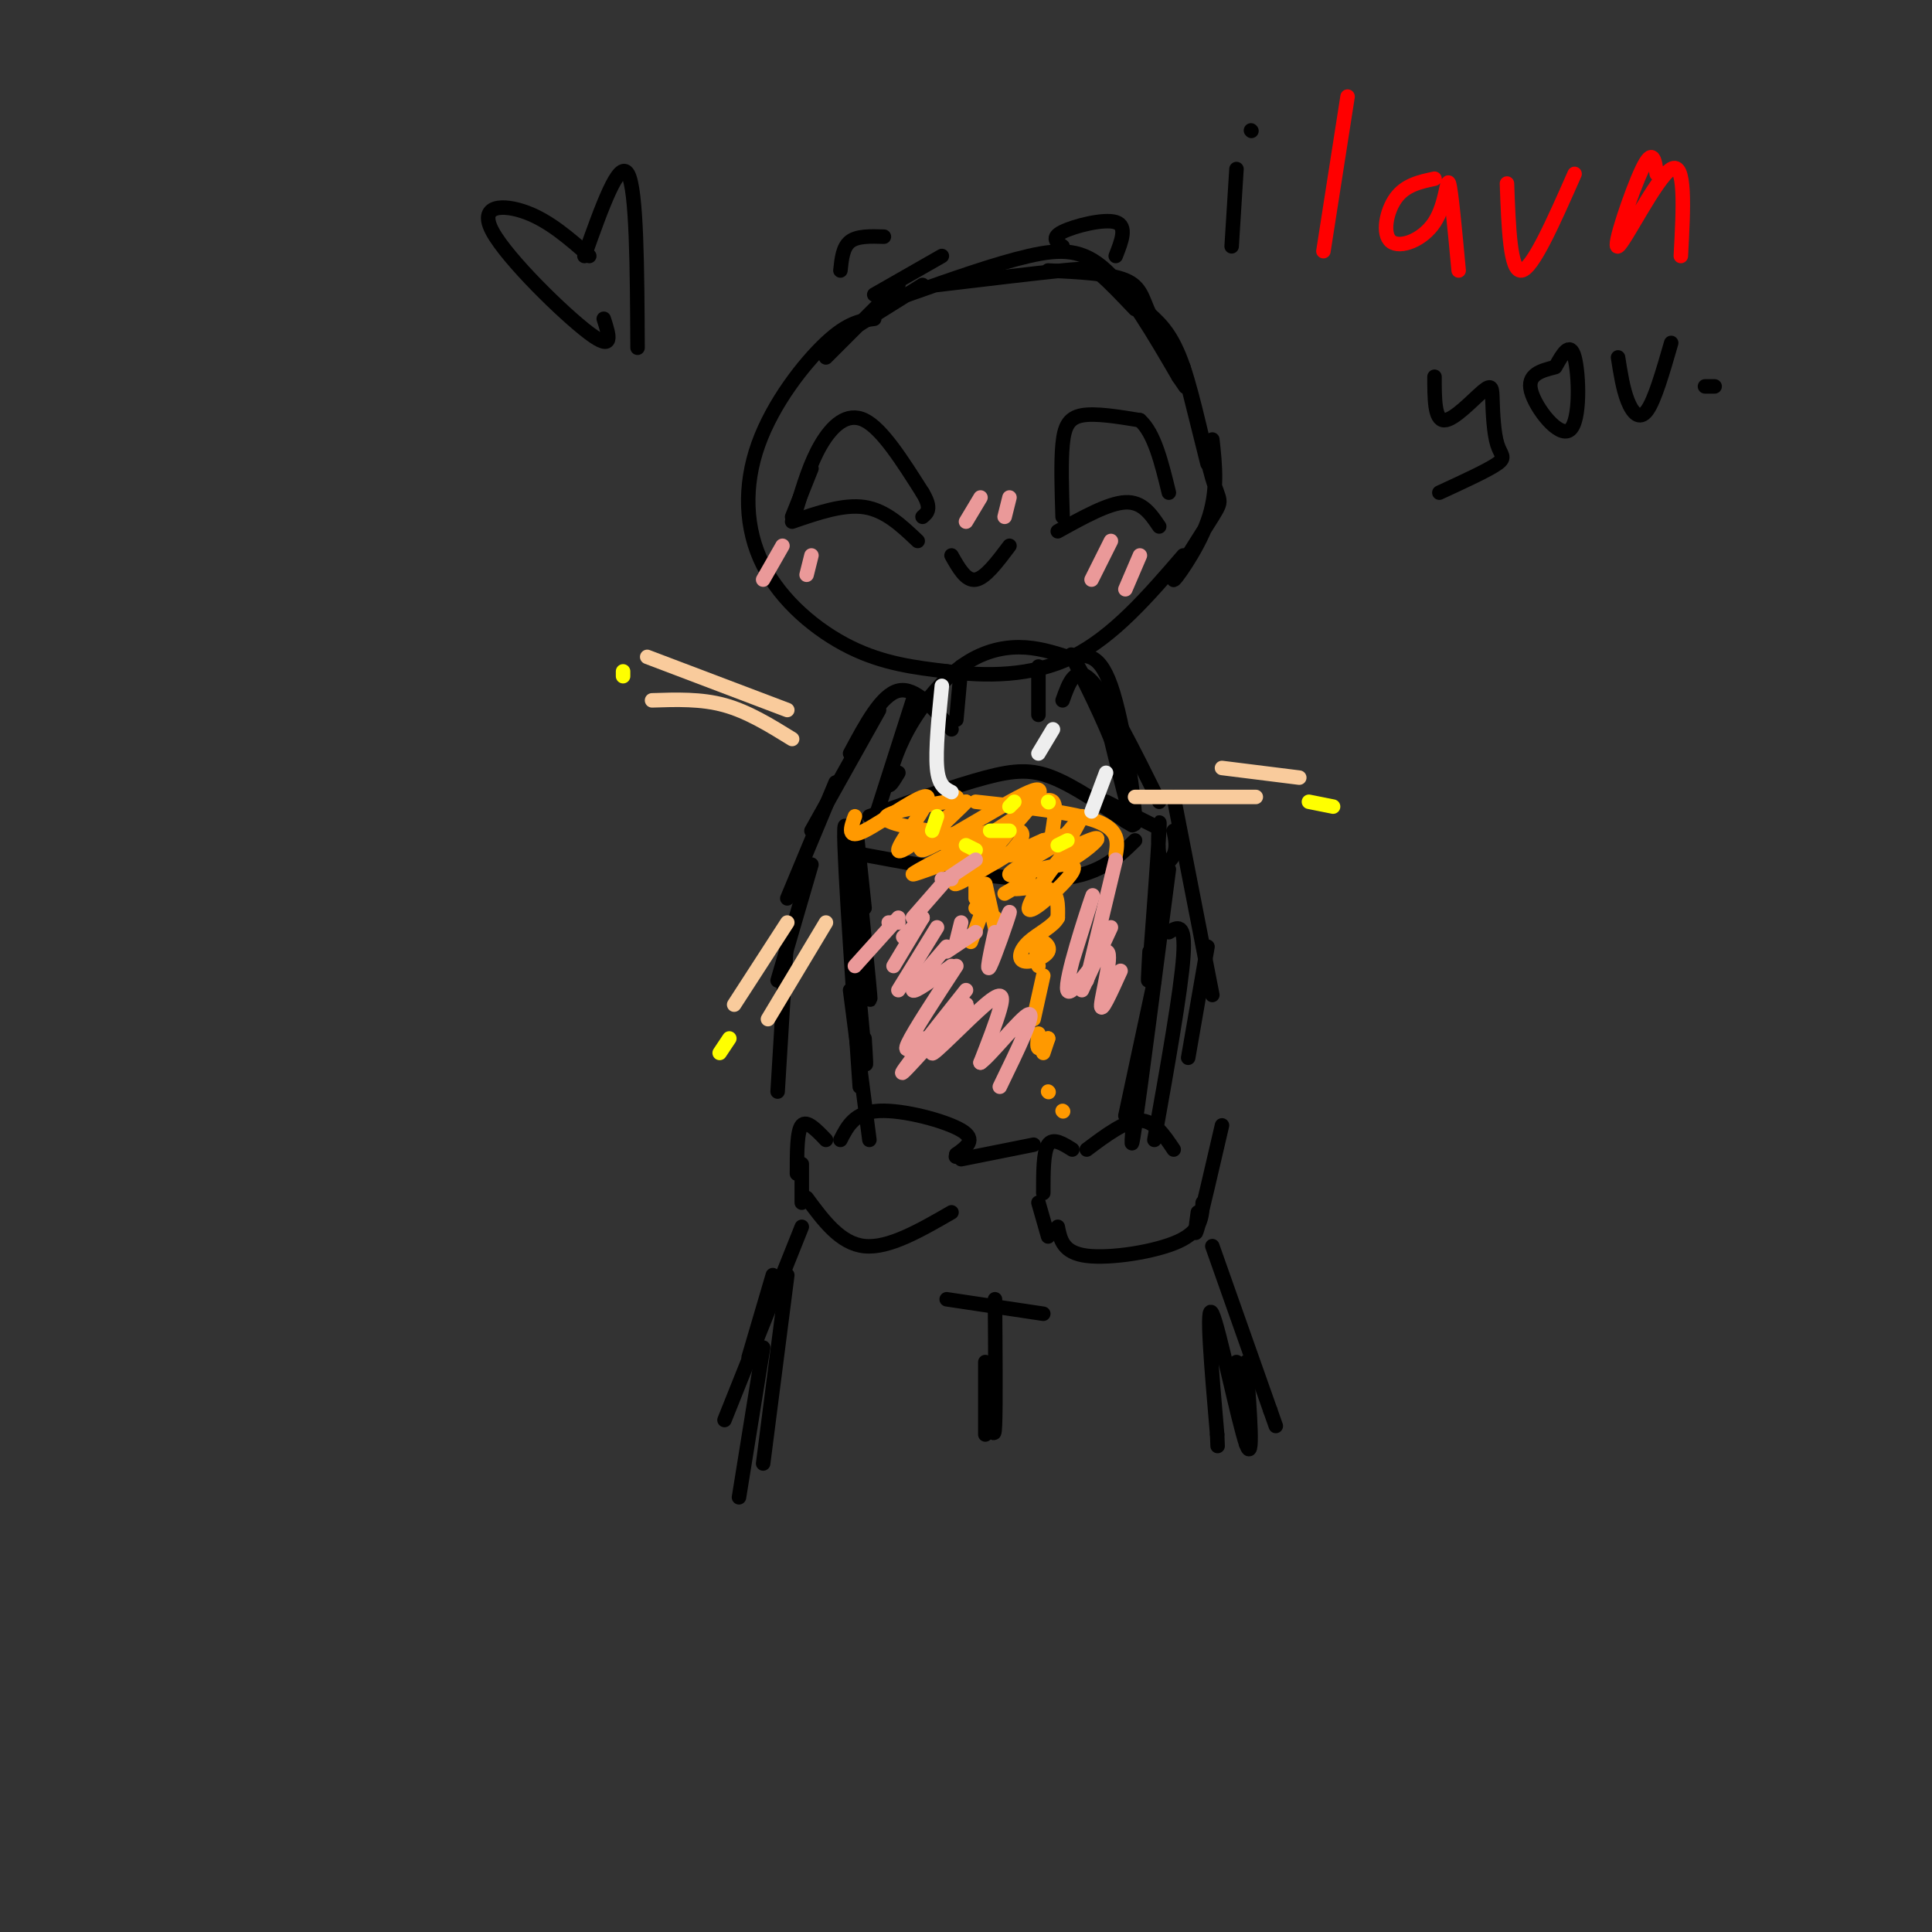 <svg viewBox='0 0 400 400' version='1.1' xmlns='http://www.w3.org/2000/svg' xmlns:xlink='http://www.w3.org/1999/xlink'><rect x="0" y="0" width="400" height="400" fill="#333333" stroke="none"/><g fill='none' stroke='#000000' stroke-width='3' stroke-linecap='round' stroke-linejoin='round'><path d='M191,59c0.000,0.000 -16.000,10.000 -16,10'/><path d='M186,59c0.000,0.000 -15.000,15.000 -15,15'/><path d='M181,66c-2.722,0.365 -5.445,0.730 -10,5c-4.555,4.270 -10.943,12.443 -14,21c-3.057,8.557 -2.785,17.496 1,25c3.785,7.504 11.081,13.573 18,17c6.919,3.427 13.459,4.214 20,5'/><path d='M196,139c7.867,1.044 17.533,1.156 26,-3c8.467,-4.156 15.733,-12.578 23,-21'/><path d='M181,61c0.000,0.000 14.000,-8.000 14,-8'/><path d='M188,61c9.111,-3.222 18.222,-6.444 25,-8c6.778,-1.556 11.222,-1.444 16,3c4.778,4.444 9.889,13.222 15,22'/><path d='M244,78c2.500,3.667 1.250,1.833 0,0'/><path d='M245,76c0.000,0.000 5.000,20.000 5,20'/><path d='M251,91c0.603,5.452 1.206,10.904 -1,17c-2.206,6.096 -7.221,12.835 -7,12c0.221,-0.835 5.678,-9.244 8,-13c2.322,-3.756 1.510,-2.857 0,-8c-1.510,-5.143 -3.717,-16.326 -6,-23c-2.283,-6.674 -4.641,-8.837 -7,-11'/><path d='M238,65c-1.489,-3.178 -1.711,-5.622 -5,-7c-3.289,-1.378 -9.644,-1.689 -16,-2'/><path d='M194,59c10.244,-1.222 20.489,-2.444 26,-3c5.511,-0.556 6.289,-0.444 8,1c1.711,1.444 4.356,4.222 7,7'/><path d='M164,108c5.333,-1.833 10.667,-3.667 15,-3c4.333,0.667 7.667,3.833 11,7'/><path d='M164,107c0.000,0.000 4.000,-10.000 4,-10'/><path d='M165,105c1.378,-4.600 2.756,-9.200 5,-13c2.244,-3.800 5.356,-6.800 9,-5c3.644,1.800 7.822,8.400 12,15'/><path d='M191,102c2.000,3.333 1.000,4.167 0,5'/><path d='M219,110c5.250,-2.917 10.500,-5.833 14,-6c3.500,-0.167 5.250,2.417 7,5'/><path d='M220,107c-0.178,-5.644 -0.356,-11.289 0,-15c0.356,-3.711 1.244,-5.489 4,-6c2.756,-0.511 7.378,0.244 12,1'/><path d='M236,87c3.000,2.667 4.500,8.833 6,15'/><path d='M220,51c-1.222,-0.889 -2.444,-1.778 0,-3c2.444,-1.222 8.556,-2.778 11,-2c2.444,0.778 1.222,3.889 0,7'/><path d='M174,56c0.250,-2.417 0.500,-4.833 2,-6c1.500,-1.167 4.250,-1.083 7,-1'/><path d='M197,115c1.500,2.667 3.000,5.333 5,5c2.000,-0.333 4.500,-3.667 7,-7'/><path d='M215,138c0.000,0.000 0.000,10.000 0,10'/><path d='M199,138c0.000,0.000 -1.000,11.000 -1,11'/><path d='M220,145c1.333,-3.750 2.667,-7.500 6,-4c3.333,3.500 8.667,14.250 14,25'/><path d='M197,151c-3.750,-4.417 -7.500,-8.833 -11,-8c-3.500,0.833 -6.750,6.917 -10,13'/><path d='M182,147c0.000,0.000 -14.000,25.000 -14,25'/><path d='M173,162c0.000,0.000 -10.000,24.000 -10,24'/><path d='M165,243c0.000,-4.417 0.000,-8.833 1,-10c1.000,-1.167 3.000,0.917 5,3'/><path d='M174,236c1.467,-2.867 2.933,-5.733 8,-6c5.067,-0.267 13.733,2.067 17,4c3.267,1.933 1.133,3.467 -1,5'/><path d='M198,239c-0.167,0.833 -0.083,0.417 0,0'/><path d='M166,241c0.000,0.000 0.000,8.000 0,8'/><path d='M167,248c3.500,4.750 7.000,9.500 12,10c5.000,0.500 11.500,-3.250 18,-7'/><path d='M216,247c0.000,-4.250 0.000,-8.500 1,-10c1.000,-1.500 3.000,-0.250 5,1'/><path d='M225,238c4.000,-3.000 8.000,-6.000 11,-6c3.000,0.000 5.000,3.000 7,6'/><path d='M215,249c0.000,0.000 2.000,7.000 2,7'/><path d='M219,254c0.533,2.689 1.067,5.378 6,6c4.933,0.622 14.267,-0.822 19,-3c4.733,-2.178 4.867,-5.089 5,-8'/><path d='M248,251c-0.417,3.000 -0.833,6.000 0,3c0.833,-3.000 2.917,-12.000 5,-21'/><path d='M199,240c0.000,0.000 15.000,-3.000 15,-3'/><path d='M239,236c2.750,-15.417 5.500,-30.833 6,-38c0.500,-7.167 -1.250,-6.083 -3,-5'/><path d='M180,236c0.000,0.000 -4.000,-31.000 -4,-31'/><path d='M179,215c0.250,4.000 0.500,8.000 0,3c-0.500,-5.000 -1.750,-19.000 -3,-33'/><path d='M179,188c0.000,0.000 -2.000,-19.000 -2,-19'/><path d='M180,169c8.911,-3.178 17.822,-6.356 24,-8c6.178,-1.644 9.622,-1.756 14,0c4.378,1.756 9.689,5.378 15,9'/><path d='M233,170c2.500,1.500 1.250,0.750 0,0'/><path d='M229,166c0.000,0.000 10.000,5.000 10,5'/><path d='M179,177c14.833,2.750 29.667,5.500 39,5c9.333,-0.500 13.167,-4.250 17,-8'/><path d='M243,172c0.356,1.734 0.711,3.467 0,5c-0.711,1.533 -2.490,2.864 -3,0c-0.510,-2.864 0.247,-9.925 0,-5c-0.247,4.925 -1.499,21.836 -2,28c-0.501,6.164 -0.250,1.582 0,-3'/><path d='M242,180c-2.917,22.500 -5.833,45.000 -7,53c-1.167,8.000 -0.583,1.500 0,-5'/><path d='M239,203c0.000,0.000 -6.000,28.000 -6,28'/><path d='M177,175c1.889,18.178 3.778,36.356 3,31c-0.778,-5.356 -4.222,-34.244 -5,-35c-0.778,-0.756 1.111,26.622 3,54'/><path d='M181,170c0.000,0.000 8.000,-25.000 8,-25'/><path d='M186,160c-1.045,1.732 -2.089,3.464 -2,2c0.089,-1.464 1.313,-6.124 4,-11c2.687,-4.876 6.839,-9.967 11,-13c4.161,-3.033 8.332,-4.010 12,-4c3.668,0.010 6.834,1.005 10,2'/><path d='M221,136c3.226,-0.202 6.292,-1.708 9,6c2.708,7.708 5.060,24.631 5,28c-0.060,3.369 -2.530,-6.815 -5,-17'/><path d='M230,153c-2.733,-6.733 -7.067,-15.067 -8,-17c-0.933,-1.933 1.533,2.533 4,7'/></g>
<g fill='none' stroke='#ff9900' stroke-width='3' stroke-linecap='round' stroke-linejoin='round'><path d='M177,169c-0.887,2.446 -1.774,4.893 2,3c3.774,-1.893 12.208,-8.125 13,-7c0.792,1.125 -6.060,9.607 -6,11c0.060,1.393 7.030,-4.304 14,-10'/><path d='M200,166c-1.226,1.524 -11.292,10.333 -9,10c2.292,-0.333 16.940,-9.810 22,-12c5.060,-2.190 0.530,2.905 -4,8'/><path d='M209,172c-2.623,3.433 -7.180,8.017 -6,8c1.180,-0.017 8.098,-4.634 7,-4c-1.098,0.634 -10.212,6.521 -12,7c-1.788,0.479 3.749,-4.448 2,-5c-1.749,-0.552 -10.786,3.271 -11,3c-0.214,-0.271 8.393,-4.635 17,-9'/><path d='M206,172c5.472,-3.439 10.653,-7.537 12,-6c1.347,1.537 -1.139,8.710 0,9c1.139,0.290 5.903,-6.304 6,-6c0.097,0.304 -4.474,7.505 -4,9c0.474,1.495 5.993,-2.716 7,-4c1.007,-1.284 -2.496,0.358 -6,2'/><path d='M221,176c-3.104,3.249 -7.863,10.372 -8,12c-0.137,1.628 4.347,-2.238 7,-5c2.653,-2.762 3.474,-4.421 0,-4c-3.474,0.421 -11.243,2.921 -11,2c0.243,-0.921 8.498,-5.263 11,-7c2.502,-1.737 -0.749,-0.868 -4,0'/><path d='M216,174c-2.555,1.011 -6.942,3.538 -7,3c-0.058,-0.538 4.213,-4.142 2,-5c-2.213,-0.858 -10.911,1.030 -14,2c-3.089,0.970 -0.570,1.023 3,1c3.570,-0.023 8.192,-0.122 4,-1c-4.192,-0.878 -17.198,-2.537 -20,-4c-2.802,-1.463 4.599,-2.732 12,-4'/><path d='M196,166c2.333,-0.833 2.167,-0.917 2,-1'/><path d='M202,166c10.083,1.083 20.167,2.167 25,4c4.833,1.833 4.417,4.417 4,7'/><path d='M208,185c2.649,-1.530 5.298,-3.060 5,-3c-0.298,0.060 -3.542,1.708 -3,2c0.542,0.292 4.869,-0.774 7,0c2.131,0.774 2.065,3.387 2,6'/><path d='M219,190c-0.899,1.798 -4.147,3.294 -6,5c-1.853,1.706 -2.311,3.622 -1,4c1.311,0.378 4.391,-0.783 5,-2c0.609,-1.217 -1.255,-2.491 -2,-2c-0.745,0.491 -0.373,2.745 0,5'/><path d='M216,202c0.000,0.000 -2.000,9.000 -2,9'/><path d='M215,214c-0.167,1.417 -0.333,2.833 0,3c0.333,0.167 1.167,-0.917 2,-2'/><path d='M217,215c0.000,0.000 -1.000,3.000 -1,3'/><path d='M217,226c0.000,0.000 0.100,0.100 0.1,0.1'/><path d='M220,230c0.000,0.000 0.100,0.100 0.1,0.1'/><path d='M202,183c0.000,0.000 0.000,3.000 0,3'/><path d='M202,188c0.000,0.000 4.000,2.000 4,2'/><path d='M204,187c0.000,0.000 -3.000,8.000 -3,8'/><path d='M206,192c0.000,0.000 -2.000,-9.000 -2,-9'/></g>
<g fill='none' stroke='#ffff00' stroke-width='3' stroke-linecap='round' stroke-linejoin='round'><path d='M193,172c0.000,0.000 1.000,-3.000 1,-3'/><path d='M209,167c0.000,0.000 1.000,-1.000 1,-1'/><path d='M217,166c0.000,0.000 0.100,0.100 0.1,0.1'/><path d='M209,172c0.000,0.000 -4.000,0.000 -4,0'/><path d='M200,175c0.000,0.000 2.000,1.000 2,1'/><path d='M221,174c0.000,0.000 -2.000,1.000 -2,1'/></g>
<g fill='none' stroke='#000000' stroke-width='3' stroke-linecap='round' stroke-linejoin='round'><path d='M256,35c0.000,0.000 -1.000,16.000 -1,16'/><path d='M259,27c0.000,0.000 0.100,0.100 0.1,0.1'/></g>
<g fill='none' stroke='#ff0000' stroke-width='3' stroke-linecap='round' stroke-linejoin='round'><path d='M279,20c0.000,0.000 -5.000,32.000 -5,32'/><path d='M297,37c-3.016,0.643 -6.032,1.285 -8,4c-1.968,2.715 -2.888,7.501 -1,9c1.888,1.499 6.585,-0.289 9,-4c2.415,-3.711 2.547,-9.346 3,-8c0.453,1.346 1.226,9.673 2,18'/><path d='M312,38c0.333,9.167 0.667,18.333 3,18c2.333,-0.333 6.667,-10.167 11,-20'/><path d='M343,36c-0.387,-2.815 -0.774,-5.631 -3,-1c-2.226,4.631 -6.292,16.708 -5,16c1.292,-0.708 7.940,-14.202 11,-16c3.060,-1.798 2.530,8.101 2,18'/></g>
<g fill='none' stroke='#000000' stroke-width='3' stroke-linecap='round' stroke-linejoin='round'><path d='M297,78c-0.003,4.477 -0.006,8.954 2,9c2.006,0.046 6.021,-4.338 8,-6c1.979,-1.662 1.922,-0.600 2,2c0.078,2.600 0.290,6.738 1,9c0.710,2.262 1.917,2.646 0,4c-1.917,1.354 -6.959,3.677 -12,6'/><path d='M322,76c-2.964,0.750 -5.929,1.500 -5,5c0.929,3.500 5.750,9.750 8,8c2.250,-1.750 1.929,-11.500 1,-15c-0.929,-3.500 -2.464,-0.750 -4,2'/><path d='M335,74c0.511,3.267 1.022,6.533 2,9c0.978,2.467 2.422,4.133 4,2c1.578,-2.133 3.289,-8.067 5,-14'/><path d='M355,80c0.000,0.000 -2.000,0.000 -2,0'/><path d='M243,165c0.000,0.000 8.000,41.000 8,41'/><path d='M250,196c0.000,0.000 -4.000,23.000 -4,23'/><path d='M168,179c0.000,0.000 -7.000,24.000 -7,24'/><path d='M163,193c0.000,0.000 -2.000,33.000 -2,33'/></g>
<g fill='none' stroke='#eeeeee' stroke-width='3' stroke-linecap='round' stroke-linejoin='round'><path d='M197,164c-1.333,-0.667 -2.667,-1.333 -3,-5c-0.333,-3.667 0.333,-10.333 1,-17'/><path d='M215,156c0.000,0.000 3.000,-5.000 3,-5'/><path d='M226,168c0.000,0.000 3.000,-8.000 3,-8'/></g>
<g fill='none' stroke='#ea9999' stroke-width='3' stroke-linecap='round' stroke-linejoin='round'><path d='M186,191c0.000,0.000 -2.000,0.000 -2,0'/><path d='M186,190c0.000,0.000 -9.000,10.000 -9,10'/><path d='M187,194c0.000,0.000 4.000,-4.000 4,-4'/><path d='M191,190c0.000,0.000 -6.000,10.000 -6,10'/><path d='M194,192c0.000,0.000 -8.000,13.000 -8,13'/><path d='M196,196c-3.583,4.167 -7.167,8.333 -7,9c0.167,0.667 4.083,-2.167 8,-5'/><path d='M198,200c-4.417,6.750 -8.833,13.500 -10,16c-1.167,2.500 0.917,0.750 3,-1'/><path d='M200,205c-7.260,9.153 -14.521,18.305 -13,17c1.521,-1.305 11.822,-13.068 13,-14c1.178,-0.932 -6.767,8.967 -7,10c-0.233,1.033 7.245,-6.799 11,-10c3.755,-3.201 3.787,-1.772 3,1c-0.787,2.772 -2.394,6.886 -4,11'/><path d='M203,220c1.867,-1.178 8.533,-9.622 10,-10c1.467,-0.378 -2.267,7.311 -6,15'/><path d='M230,112c0.000,0.000 -4.000,8.000 -4,8'/><path d='M236,115c0.000,0.000 -3.000,7.000 -3,7'/><path d='M162,113c0.000,0.000 -4.000,7.000 -4,7'/><path d='M168,115c0.000,0.000 -1.000,4.000 -1,4'/><path d='M203,103c0.000,0.000 -3.000,5.000 -3,5'/><path d='M209,103c0.000,0.000 -1.000,4.000 -1,4'/><path d='M232,201c-2.093,4.619 -4.185,9.238 -4,7c0.185,-2.238 2.648,-11.332 1,-11c-1.648,0.332 -7.405,10.089 -8,8c-0.595,-2.089 3.973,-16.026 5,-19c1.027,-2.974 -1.486,5.013 -4,13'/><path d='M231,178c0.000,0.000 -6.000,25.000 -6,25'/><path d='M230,192c0.000,0.000 -6.000,13.000 -6,13'/><path d='M206,193c-0.956,4.400 -1.911,8.800 -1,7c0.911,-1.800 3.689,-9.800 4,-11c0.311,-1.200 -1.844,4.400 -4,10'/><path d='M196,182c0.000,0.000 6.000,-4.000 6,-4'/><path d='M195,182c0.000,0.000 2.000,0.000 2,0'/><path d='M196,182c0.000,0.000 -7.000,8.000 -7,8'/><path d='M199,191c0.000,0.000 -1.000,4.000 -1,4'/><path d='M202,193c0.000,0.000 -6.000,4.000 -6,4'/></g>
<g fill='none' stroke='#ffff00' stroke-width='3' stroke-linecap='round' stroke-linejoin='round'><path d='M276,167c0.000,0.000 -5.000,-1.000 -5,-1'/><path d='M129,139c0.000,0.000 0.000,1.000 0,1'/><path d='M151,215c0.000,0.000 -2.000,3.000 -2,3'/></g>
<g fill='none' stroke='#f9cb9c' stroke-width='3' stroke-linecap='round' stroke-linejoin='round'><path d='M134,136c0.000,0.000 29.000,11.000 29,11'/><path d='M135,145c5.083,-0.167 10.167,-0.333 15,1c4.833,1.333 9.417,4.167 14,7'/><path d='M152,208c0.000,0.000 11.000,-17.000 11,-17'/><path d='M159,211c0.000,0.000 12.000,-20.000 12,-20'/><path d='M269,161c0.000,0.000 -16.000,-2.000 -16,-2'/><path d='M260,165c0.000,0.000 -25.000,0.000 -25,0'/></g>
<g fill='none' stroke='#000000' stroke-width='3' stroke-linecap='round' stroke-linejoin='round'><path d='M166,254c0.000,0.000 -16.000,40.000 -16,40'/><path d='M160,264c0.000,0.000 -5.000,17.000 -5,17'/><path d='M251,258c0.000,0.000 12.000,34.000 12,34'/><path d='M263,292c2.000,5.667 1.000,2.833 0,0'/><path d='M196,269c0.000,0.000 20.000,3.000 20,3'/><path d='M206,269c0.083,11.083 0.167,22.167 0,26c-0.167,3.833 -0.583,0.417 -1,-3'/><path d='M204,282c0.000,0.000 0.000,15.000 0,15'/><path d='M163,264c0.000,0.000 -5.000,39.000 -5,39'/><path d='M256,282c0.000,0.000 2.000,17.000 2,17'/><path d='M258,282c0.800,10.733 1.600,21.467 0,17c-1.600,-4.467 -5.600,-24.133 -7,-27c-1.400,-2.867 -0.200,11.067 1,25'/><path d='M252,297c0.167,4.167 0.083,2.083 0,0'/><path d='M158,279c0.000,0.000 -5.000,31.000 -5,31'/><path d='M122,53c-4.125,-3.613 -8.250,-7.226 -13,-9c-4.750,-1.774 -10.125,-1.708 -7,4c3.125,5.708 14.750,17.060 20,21c5.250,3.940 4.125,0.470 3,-3'/><path d='M121,53c3.583,-10.083 7.167,-20.167 9,-17c1.833,3.167 1.917,19.583 2,36'/></g>
</svg>